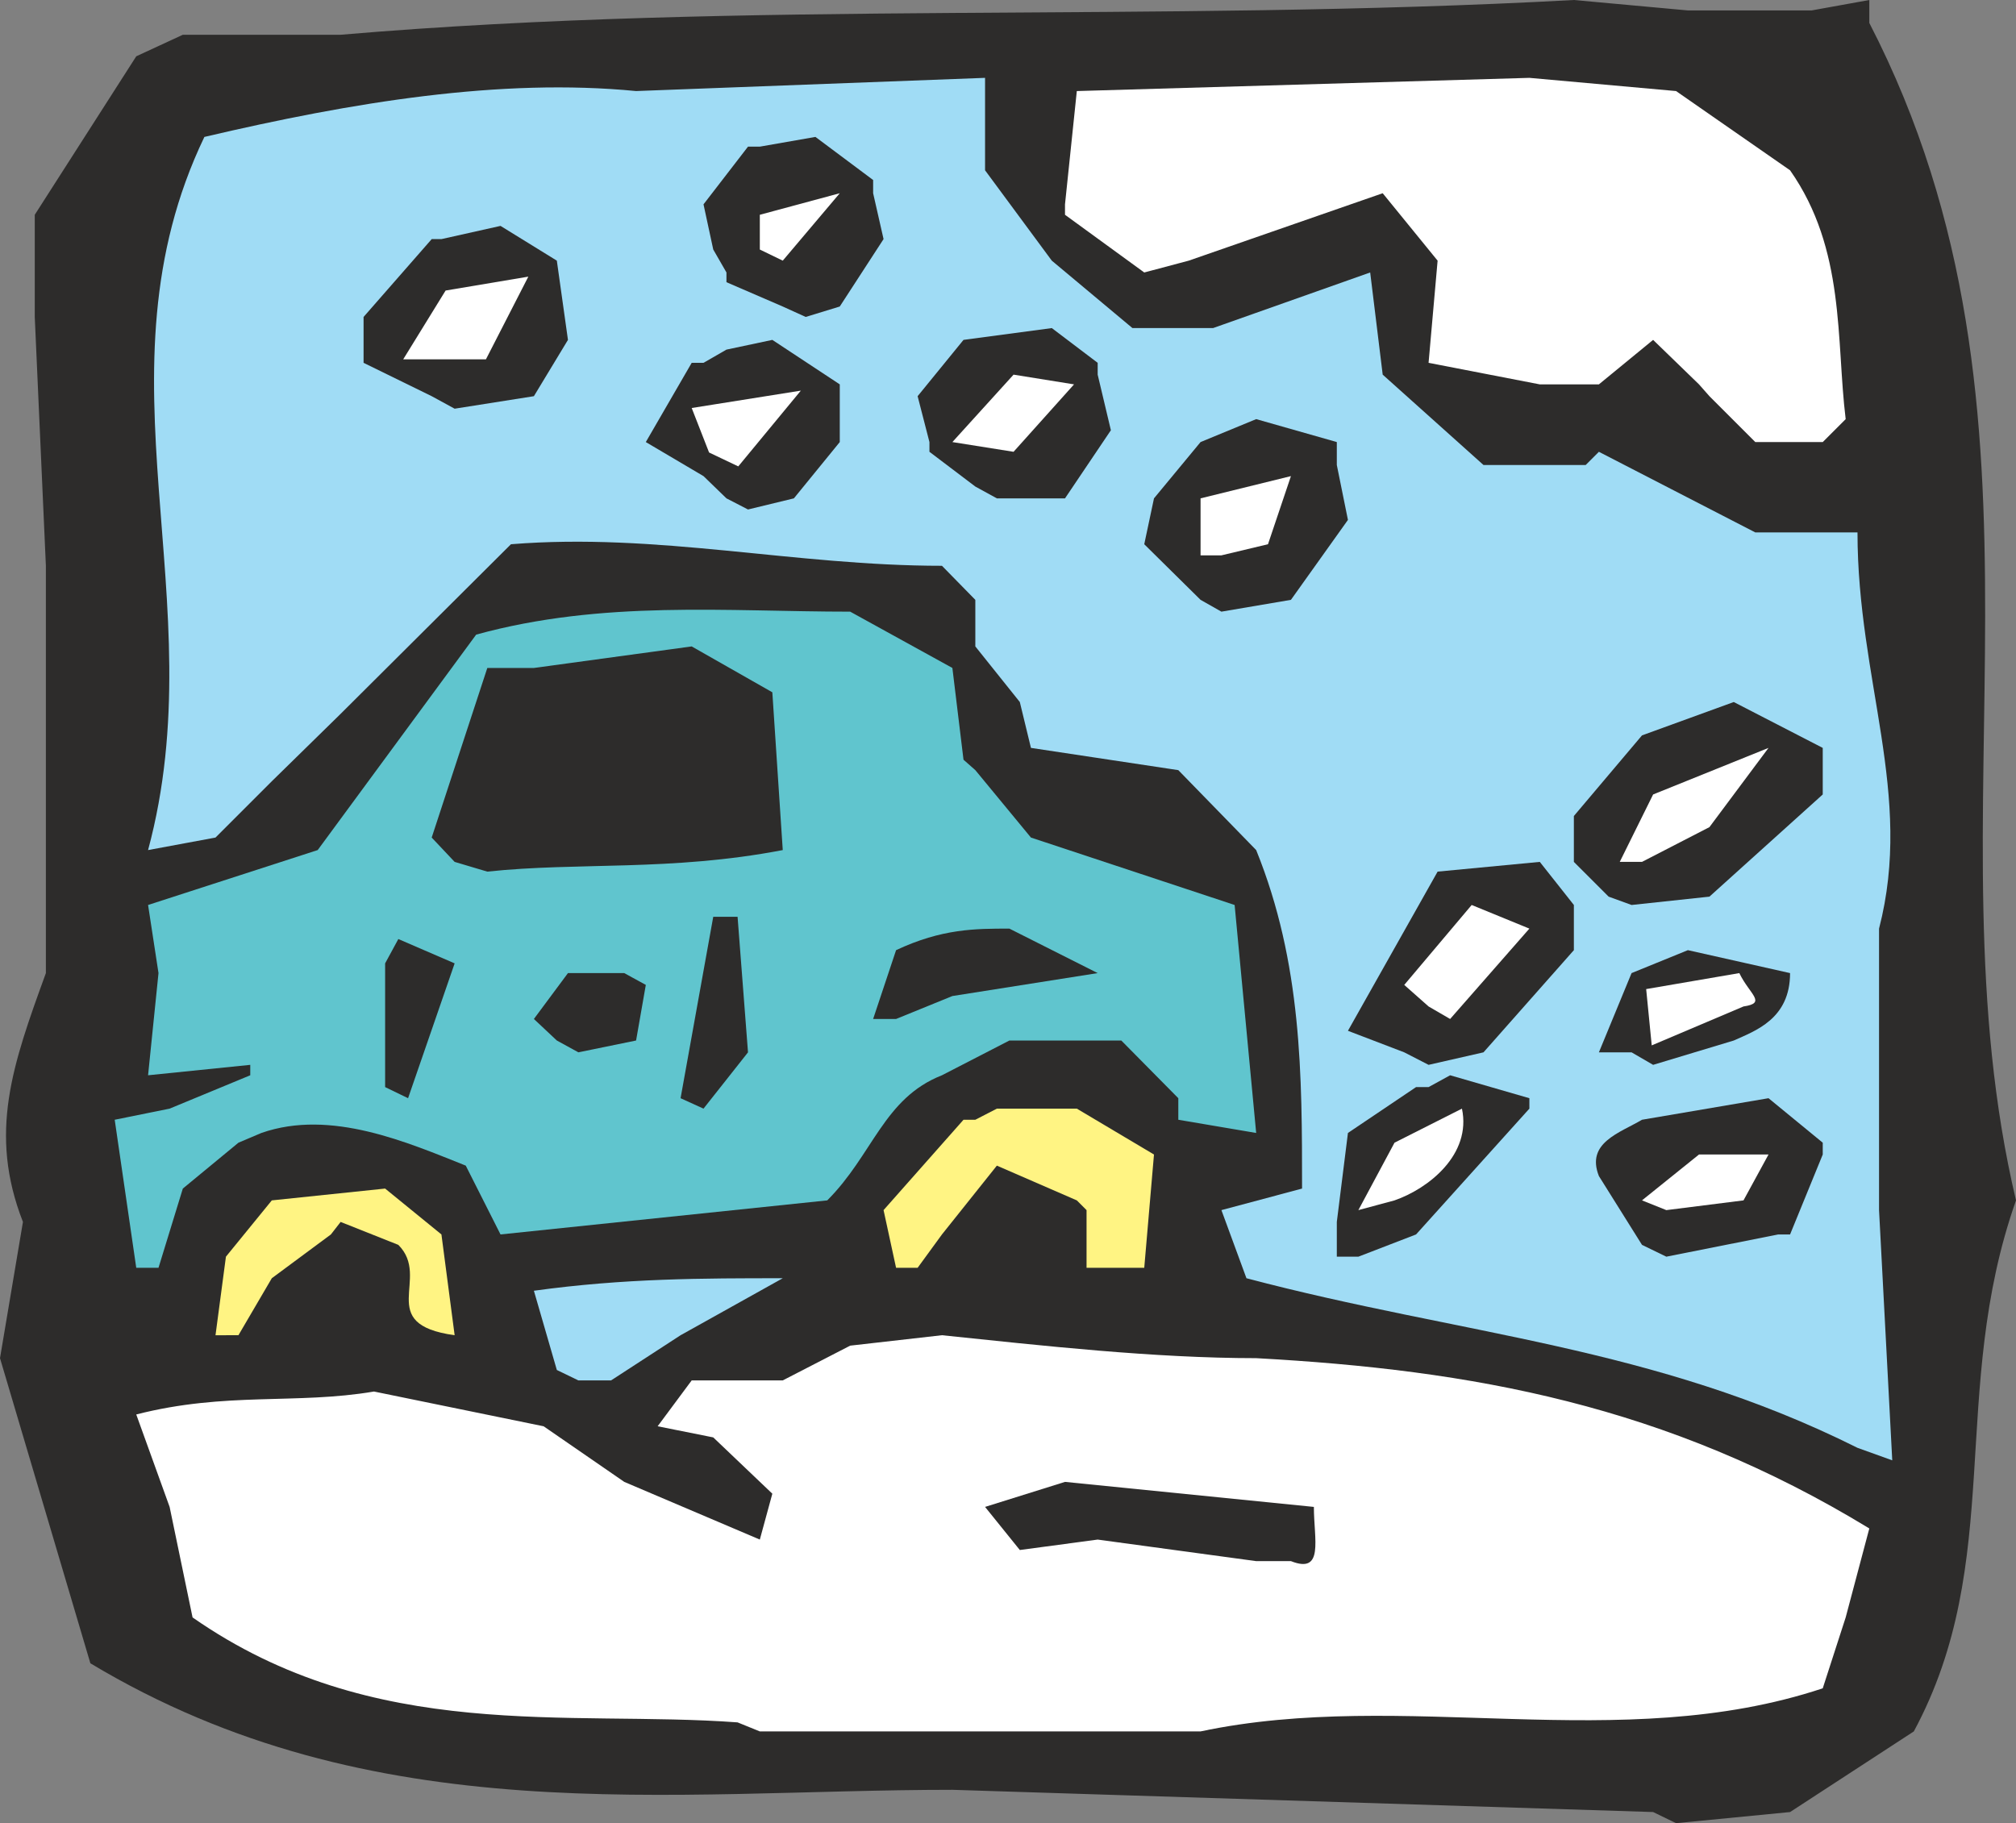 <svg xmlns="http://www.w3.org/2000/svg" width="278.4" height="251.808" viewBox="0 0 208.8 188.856"><rect x="0" y="0" width="208.8" height="188.856" fill="#808080" stroke="none"/><path d="m362.078 513.68-72.576-2.303c-29.232 0-59.904 4.536-89.28-13.104l-9.36-31.608 2.376-14.112c-3.6-9.216-1.08-16.272 2.376-25.776v-42.192l-1.152-25.776v-10.584l10.512-16.416 4.824-2.232h16.344c42.192-3.6 84.24-1.224 127.728-3.6l11.808 1.08h12.816l5.976-1.08v2.376c21.168 41.04 5.76 82.152 15.192 121.968-6.984 19.8-1.08 37.368-10.584 55.008l-12.816 8.352-11.808 1.152z" style="fill:#2d2c2b" transform="translate(-190.862 -325.977)"/><path d="M267.254 504.393c-17.568-1.296-37.656 2.232-56.448-10.872l-2.376-11.448-3.456-9.576c9.288-2.376 16.56-1.008 24.624-2.376l17.568 3.6 8.352 5.76 14.04 5.976 1.296-4.752-6.12-5.832-5.76-1.152 3.528-4.752h9.432l6.984-3.6 9.504-1.08c10.368 1.08 21.96 2.376 32.544 2.376 22.32 1.224 42.48 4.824 63.504 17.64l-2.448 9.216-2.376 7.344c-21.024 6.984-43.344 0-64.44 4.464h-45.648z" style="fill:#fff" transform="translate(-190.862 -325.977)"/><path d="m320.966 487.689-16.416-2.232-8.064 1.08-3.6-4.464 8.28-2.592 25.776 2.592c0 3.384 1.08 6.984-2.376 5.616z" style="fill:#2d2c2b" transform="translate(-190.862 -325.977)"/><path d="M383.246 475.953c-21.168-10.584-40.968-11.664-63.288-17.568l-2.592-7.056 8.352-2.232c0-11.736 0-23.328-4.752-35.064l-8.064-8.28-15.264-2.304-1.152-4.752-4.608-5.76v-4.824l-3.456-3.528c-15.336 0-29.448-3.456-44.64-2.232l-17.64 17.568-7.128 6.984-5.832 5.832-6.984 1.296c6.984-25.92-5.976-49.248 5.832-73.872 15.336-3.6 30.672-6.12 44.712-4.752l36.144-1.368v9.576l6.912 9.36 8.352 6.984h8.352l16.272-5.76 1.296 10.584 10.44 9.36h10.584l1.368-1.368 16.2 8.352h10.584c0 15.336 5.832 27.144 2.232 41.04v29.16l1.368 25.92zm-134.712-8.064-2.376-8.208c9.36-1.296 17.568-1.296 25.776-1.296l-10.584 5.904-7.2 4.68h-3.384z" style="fill:#a0dcf5" transform="translate(-190.862 -325.977)"/><path d="m213.182 464.289 1.08-8.136 4.752-5.832 11.736-1.224 5.832 4.752 1.368 10.44c-8.352-1.152-2.376-5.904-5.832-9.36l-5.976-2.376-1.008 1.296-6.12 4.536-3.456 5.904zm70.488-6.984-1.296-5.976 8.28-9.36h1.224l2.232-1.152h8.28l7.992 4.752-1.008 11.736h-5.976v-5.976l-1.008-1.008-8.28-3.6-5.688 7.128-2.52 3.456z" style="fill:#fff483" transform="translate(-190.862 -325.977)"/><path d="m204.974 457.305-2.232-15.336 5.688-1.152 8.352-3.456v-1.08l-10.584 1.08 1.08-10.584-1.08-7.056 17.568-5.688 16.416-22.32c13.104-3.6 25.92-2.376 38.736-2.376l10.584 5.832 1.152 9.504 1.224 1.08 5.76 6.984 21.096 6.984 2.232 23.616-8.064-1.368v-2.232l-5.904-5.976h-11.592l-6.984 3.6c-6.048 2.376-7.128 8.208-11.88 12.96l-33.84 3.528-3.6-7.128c-5.976-2.376-13.968-5.904-21.168-3.384l-2.376 1.008-5.76 4.752-2.52 8.208z" style="fill:#60c5ce" transform="translate(-190.862 -325.977)"/><path d="M329.318 456.153v-3.6l1.152-9.216 7.056-4.752h1.296l2.232-1.224 8.208 2.376v1.08l-11.736 13.032-5.976 2.304zm31.608-1.224-4.464-7.128c-1.368-3.456 2.16-4.464 4.464-5.832l13.104-2.232 5.616 4.608v1.224l-3.384 8.28h-1.224l-11.592 2.304z" style="fill:#2d2c2b" transform="translate(-190.862 -325.977)"/><path d="m331.55 451.329 3.744-6.984 6.984-3.528c1.008 4.752-3.456 8.28-6.984 9.504zm29.376-1.009 5.904-4.751h7.2l-2.592 4.752-7.992 1.008z" style="fill:#fff" transform="translate(-190.862 -325.977)"/><path d="m261.35 439.737 3.384-18.792h2.52l1.08 14.04-4.608 5.832zm-30.6-1.152v-12.816l1.368-2.52 5.832 2.52-4.824 13.968zm105.552-3.6-5.832-2.232 9.288-16.488 10.584-1.008 3.528 4.464v4.68l-9.36 10.584-5.688 1.296zm23.544 0h-3.384l3.384-8.208 5.832-2.376 10.584 2.376c0 4.752-3.6 5.976-5.832 6.984l-8.352 2.52zm-111.312-1.225-2.376-2.231 3.528-4.752h5.832L257.75 428l-1.008 5.76-5.976 1.224z" style="fill:#2d2c2b" transform="translate(-190.862 -325.977)"/><path d="m361.358 428.433 9.648-1.656c1.08 2.232 2.88 3.096.432 3.456l-9.504 4.032z" style="fill:#fff" transform="translate(-190.862 -325.977)"/><path d="m281.294 431.529 2.376-7.128c4.752-2.232 8.208-2.232 11.736-2.232l9.144 4.608-15.048 2.376-5.832 2.376z" style="fill:#2d2c2b" transform="translate(-190.862 -325.977)"/><path d="m338.822 430.233-2.52-2.232 6.984-8.28 5.976 2.448-8.208 9.36z" style="fill:#fff" transform="translate(-190.862 -325.977)"/><path d="m357.47 418.857-3.6-3.6v-4.752l7.056-8.352 9.504-3.456 9.216 4.752v4.824l-11.736 10.584-8.064.864zm-119.52-3.6-2.376-2.52 5.76-17.568h4.824l16.344-2.232 8.352 4.752 1.08 16.344c-11.664 2.232-21.168 1.224-30.6 2.232z" style="fill:#2d2c2b" transform="translate(-190.862 -325.977)"/><path d="m358.622 415.257 3.456-6.984 11.952-4.824-6.12 8.208-6.984 3.6z" style="fill:#fff" transform="translate(-190.862 -325.977)"/><path d="m315.206 388.113-5.832-5.76 1.008-4.752 4.824-5.832 5.76-2.376 8.352 2.376v2.376l1.152 5.688-5.904 8.28-7.2 1.224z" style="fill:#2d2c2b" transform="translate(-190.862 -325.977)"/><path d="M315.206 383.505V377.6l9.36-2.304-2.376 7.056-4.824 1.152z" style="fill:#fff" transform="translate(-190.862 -325.977)"/><path d="m266.102 377.6-2.376-2.303-5.976-3.528 4.752-8.208h1.224l2.376-1.368 4.752-1.008 6.984 4.608v5.976l-4.752 5.832-4.752 1.152zm25.776-1.223-4.752-3.6v-1.008l-1.224-4.752 4.752-5.832 9.144-1.224 4.752 3.6v1.224l1.368 5.76-4.752 7.056h-7.056z" style="fill:#2d2c2b" transform="translate(-190.862 -325.977)"/><path d="m264.302 372.849-1.8-4.608 11.304-1.8-6.48 7.848zm25.2-1.08 6.336-6.984 6.264 1.008-6.264 6.984zm90.144 0h-6.984l-4.752-4.752-1.08-1.224-4.752-4.608-5.616 4.608h-6.12l-11.52-2.232.936-10.584-5.688-6.984-20.088 6.984-4.608 1.224-8.208-5.976v-1.08l1.224-11.736 46.872-1.368 15.192 1.368 11.808 8.208c5.76 8.208 4.752 17.568 5.76 25.776z" style="fill:#fff" transform="translate(-190.862 -325.977)"/><path d="m235.574 367.017-7.056-3.456v-4.752l7.056-8.064h1.008l6.12-1.368 5.832 3.6 1.152 8.208-3.528 5.832-8.208 1.296z" style="fill:#2d2c2b" transform="translate(-190.862 -325.977)"/><path d="m232.622 363.2 4.392-7.127 8.568-1.44-4.392 8.568h-5.832z" style="fill:#fff" transform="translate(-190.862 -325.977)"/><path d="m271.934 357.729-5.832-2.52V354.2l-1.368-2.376-1.008-4.68 4.608-5.976h1.224l5.76-1.008 5.976 4.464v1.368l1.08 4.752-4.536 6.984-3.528 1.08z" style="fill:#2d2c2b" transform="translate(-190.862 -325.977)"/><path d="M269.558 351.825v-3.6l8.28-2.232-5.904 6.984z" style="fill:#fff" transform="translate(-190.862 -325.977)"/></svg>
